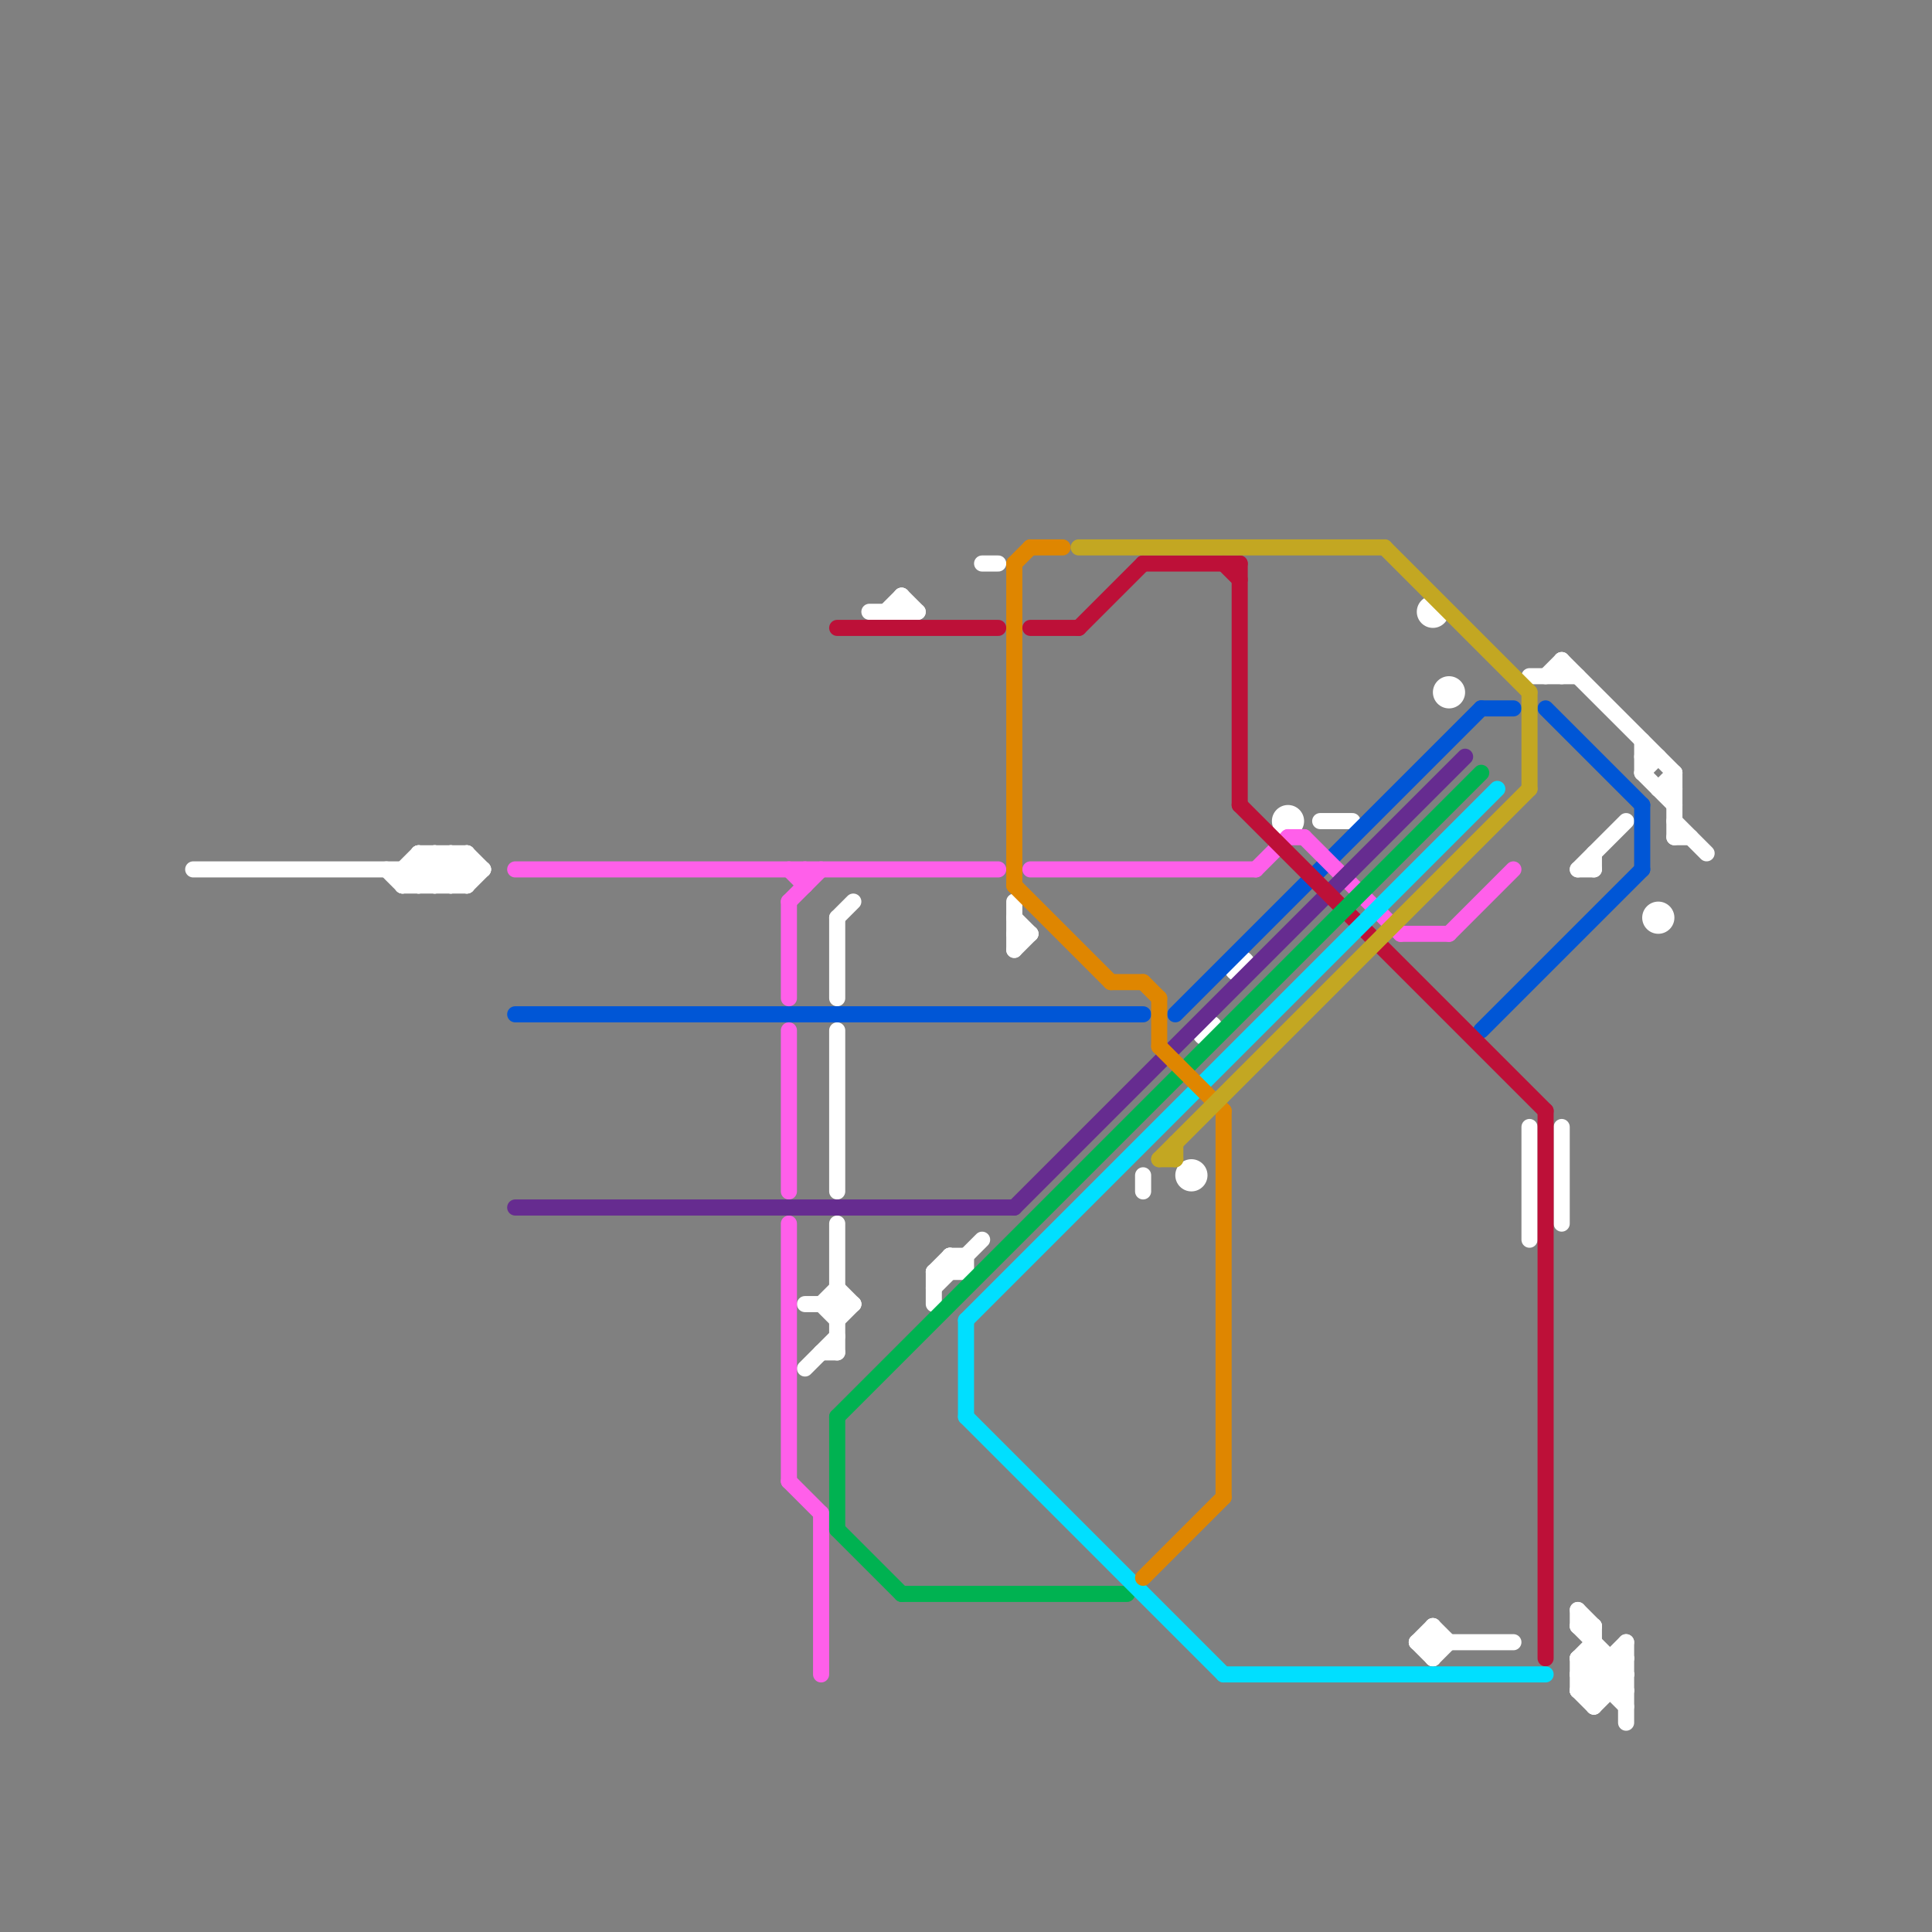 
<svg version="1.1" xmlns="http://www.w3.org/2000/svg" viewBox="0 0 120 120">
<rect x="0" y="0" width="120" height="120" fill="#808080" stroke="none"/>
<style>line { stroke-width: 1; fill: none; stroke-linecap: round; stroke-linejoin: round; } .c0 { stroke: #ffffff } .c1 { stroke: #0056d6 } .c2 { stroke: #ff5fea } .c3 { stroke: #662c90 } .c4 { stroke: #bd1038 } .c5 { stroke: #00b251 } .c6 { stroke: #00dfff } .c7 { stroke: #df8600 } .c8 { stroke: #c3a722 }</style><line class="c0" x1="29" y1="55" x2="30" y2="54"/><line class="c0" x1="28" y1="53" x2="29" y2="54"/><line class="c0" x1="103" y1="49" x2="104" y2="49"/><line class="c0" x1="99" y1="106" x2="101" y2="104"/><line class="c0" x1="88" y1="102" x2="89" y2="103"/><line class="c0" x1="71" y1="73" x2="71" y2="74"/><line class="c0" x1="25" y1="54" x2="26" y2="55"/><line class="c0" x1="99" y1="101" x2="99" y2="106"/><line class="c0" x1="26" y1="55" x2="28" y2="53"/><line class="c0" x1="29" y1="53" x2="30" y2="54"/><line class="c0" x1="99" y1="53" x2="99" y2="54"/><line class="c0" x1="52" y1="57" x2="52" y2="62"/><line class="c0" x1="63" y1="59" x2="64" y2="58"/><line class="c0" x1="98" y1="103" x2="99" y2="102"/><line class="c0" x1="102" y1="48" x2="104" y2="50"/><line class="c0" x1="58" y1="79" x2="59" y2="78"/><line class="c0" x1="59" y1="78" x2="60" y2="79"/><line class="c0" x1="98" y1="105" x2="101" y2="105"/><line class="c0" x1="98" y1="103" x2="98" y2="105"/><line class="c0" x1="52" y1="57" x2="53" y2="56"/><line class="c0" x1="98" y1="100" x2="98" y2="101"/><line class="c0" x1="95" y1="42" x2="98" y2="42"/><line class="c0" x1="58" y1="79" x2="58" y2="81"/><line class="c0" x1="28" y1="55" x2="29" y2="54"/><line class="c0" x1="28" y1="53" x2="28" y2="55"/><line class="c0" x1="98" y1="104" x2="99" y2="103"/><line class="c0" x1="51" y1="84" x2="52" y2="84"/><line class="c0" x1="98" y1="101" x2="101" y2="104"/><line class="c0" x1="98" y1="54" x2="99" y2="54"/><line class="c0" x1="98" y1="103" x2="101" y2="106"/><line class="c0" x1="63" y1="56" x2="63" y2="59"/><line class="c0" x1="56" y1="37" x2="57" y2="38"/><line class="c0" x1="29" y1="53" x2="29" y2="55"/><line class="c0" x1="95" y1="70" x2="95" y2="77"/><line class="c0" x1="97" y1="41" x2="104" y2="48"/><line class="c0" x1="98" y1="104" x2="99" y2="105"/><line class="c0" x1="58" y1="79" x2="60" y2="79"/><line class="c0" x1="98" y1="105" x2="101" y2="102"/><line class="c0" x1="52" y1="76" x2="52" y2="84"/><line class="c0" x1="59" y1="78" x2="60" y2="78"/><line class="c0" x1="63" y1="57" x2="64" y2="58"/><line class="c0" x1="60" y1="78" x2="60" y2="79"/><line class="c0" x1="104" y1="51" x2="106" y2="53"/><line class="c0" x1="59" y1="78" x2="59" y2="79"/><line class="c0" x1="99" y1="105" x2="101" y2="103"/><line class="c0" x1="82" y1="51" x2="84" y2="51"/><line class="c0" x1="98" y1="101" x2="99" y2="101"/><line class="c0" x1="97" y1="70" x2="97" y2="76"/><line class="c0" x1="88" y1="102" x2="94" y2="102"/><line class="c0" x1="27" y1="53" x2="29" y2="55"/><line class="c0" x1="98" y1="103" x2="101" y2="103"/><line class="c0" x1="12" y1="54" x2="30" y2="54"/><line class="c0" x1="104" y1="52" x2="105" y2="52"/><line class="c0" x1="98" y1="54" x2="101" y2="51"/><line class="c0" x1="100" y1="103" x2="100" y2="105"/><line class="c0" x1="98" y1="100" x2="99" y2="101"/><line class="c0" x1="26" y1="53" x2="28" y2="55"/><line class="c0" x1="63" y1="58" x2="64" y2="58"/><line class="c0" x1="103" y1="49" x2="104" y2="48"/><line class="c0" x1="97" y1="41" x2="97" y2="42"/><line class="c0" x1="58" y1="80" x2="61" y2="77"/><line class="c0" x1="25" y1="54" x2="25" y2="55"/><line class="c0" x1="101" y1="102" x2="101" y2="107"/><line class="c0" x1="52" y1="82" x2="53" y2="81"/><line class="c0" x1="102" y1="47" x2="103" y2="47"/><line class="c0" x1="99" y1="103" x2="101" y2="105"/><line class="c0" x1="56" y1="37" x2="56" y2="38"/><line class="c0" x1="89" y1="103" x2="90" y2="102"/><line class="c0" x1="102" y1="48" x2="103" y2="47"/><line class="c0" x1="98" y1="104" x2="101" y2="104"/><line class="c0" x1="55" y1="38" x2="56" y2="37"/><line class="c0" x1="26" y1="54" x2="27" y2="55"/><line class="c0" x1="52" y1="64" x2="52" y2="74"/><line class="c0" x1="51" y1="81" x2="52" y2="80"/><line class="c0" x1="104" y1="48" x2="104" y2="52"/><line class="c0" x1="52" y1="80" x2="53" y2="81"/><line class="c0" x1="102" y1="46" x2="102" y2="48"/><line class="c0" x1="27" y1="53" x2="27" y2="55"/><line class="c0" x1="89" y1="101" x2="90" y2="102"/><line class="c0" x1="27" y1="55" x2="29" y2="53"/><line class="c0" x1="98" y1="105" x2="99" y2="106"/><line class="c0" x1="89" y1="101" x2="89" y2="103"/><line class="c0" x1="25" y1="55" x2="27" y2="53"/><line class="c0" x1="50" y1="85" x2="52" y2="83"/><line class="c0" x1="96" y1="42" x2="97" y2="41"/><line class="c0" x1="51" y1="81" x2="52" y2="82"/><line class="c0" x1="26" y1="53" x2="26" y2="55"/><line class="c0" x1="61" y1="35" x2="62" y2="35"/><line class="c0" x1="24" y1="54" x2="25" y2="55"/><line class="c0" x1="50" y1="81" x2="53" y2="81"/><line class="c0" x1="54" y1="38" x2="57" y2="38"/><line class="c0" x1="26" y1="53" x2="29" y2="53"/><line class="c0" x1="25" y1="55" x2="29" y2="55"/><line class="c0" x1="88" y1="102" x2="89" y2="101"/><line class="c0" x1="25" y1="54" x2="26" y2="53"/><circle cx="90" cy="43" r="1" fill="#ffffff" /><circle cx="77" cy="60" r="1" fill="#ffffff" /><circle cx="75" cy="64" r="1" fill="#ffffff" /><circle cx="80" cy="51" r="1" fill="#ffffff" /><circle cx="89" cy="38" r="1" fill="#ffffff" /><circle cx="74" cy="73" r="1" fill="#ffffff" /><circle cx="103" cy="57" r="1" fill="#ffffff" /><line class="c1" x1="32" y1="63" x2="71" y2="63"/><line class="c1" x1="92" y1="44" x2="94" y2="44"/><line class="c1" x1="96" y1="44" x2="102" y2="50"/><line class="c1" x1="102" y1="50" x2="102" y2="54"/><line class="c1" x1="73" y1="63" x2="92" y2="44"/><line class="c1" x1="92" y1="64" x2="102" y2="54"/><line class="c2" x1="49" y1="54" x2="50" y2="55"/><line class="c2" x1="87" y1="58" x2="90" y2="58"/><line class="c2" x1="49" y1="56" x2="51" y2="54"/><line class="c2" x1="50" y1="54" x2="50" y2="55"/><line class="c2" x1="78" y1="54" x2="80" y2="52"/><line class="c2" x1="90" y1="58" x2="94" y2="54"/><line class="c2" x1="49" y1="76" x2="49" y2="92"/><line class="c2" x1="49" y1="64" x2="49" y2="74"/><line class="c2" x1="49" y1="56" x2="49" y2="62"/><line class="c2" x1="81" y1="52" x2="87" y2="58"/><line class="c2" x1="64" y1="54" x2="78" y2="54"/><line class="c2" x1="49" y1="92" x2="51" y2="94"/><line class="c2" x1="51" y1="94" x2="51" y2="104"/><line class="c2" x1="32" y1="54" x2="62" y2="54"/><line class="c2" x1="80" y1="52" x2="81" y2="52"/><line class="c3" x1="63" y1="75" x2="91" y2="47"/><line class="c3" x1="32" y1="75" x2="63" y2="75"/><line class="c4" x1="96" y1="69" x2="96" y2="103"/><line class="c4" x1="71" y1="35" x2="77" y2="35"/><line class="c4" x1="52" y1="39" x2="62" y2="39"/><line class="c4" x1="67" y1="39" x2="71" y2="35"/><line class="c4" x1="64" y1="39" x2="67" y2="39"/><line class="c4" x1="76" y1="35" x2="77" y2="36"/><line class="c4" x1="77" y1="50" x2="96" y2="69"/><line class="c4" x1="77" y1="35" x2="77" y2="50"/><line class="c5" x1="52" y1="88" x2="92" y2="48"/><line class="c5" x1="52" y1="95" x2="56" y2="99"/><line class="c5" x1="56" y1="99" x2="70" y2="99"/><line class="c5" x1="52" y1="88" x2="52" y2="95"/><line class="c6" x1="60" y1="82" x2="60" y2="88"/><line class="c6" x1="60" y1="88" x2="76" y2="104"/><line class="c6" x1="76" y1="104" x2="96" y2="104"/><line class="c6" x1="60" y1="82" x2="93" y2="49"/><line class="c7" x1="64" y1="34" x2="66" y2="34"/><line class="c7" x1="71" y1="61" x2="72" y2="62"/><line class="c7" x1="63" y1="35" x2="63" y2="55"/><line class="c7" x1="69" y1="61" x2="71" y2="61"/><line class="c7" x1="76" y1="69" x2="76" y2="93"/><line class="c7" x1="63" y1="35" x2="64" y2="34"/><line class="c7" x1="63" y1="55" x2="69" y2="61"/><line class="c7" x1="72" y1="65" x2="76" y2="69"/><line class="c7" x1="71" y1="98" x2="76" y2="93"/><line class="c7" x1="72" y1="62" x2="72" y2="65"/><line class="c8" x1="72" y1="72" x2="73" y2="72"/><line class="c8" x1="95" y1="43" x2="95" y2="49"/><line class="c8" x1="73" y1="71" x2="73" y2="72"/><line class="c8" x1="86" y1="34" x2="95" y2="43"/><line class="c8" x1="67" y1="34" x2="86" y2="34"/><line class="c8" x1="72" y1="72" x2="95" y2="49"/>


</svg>

